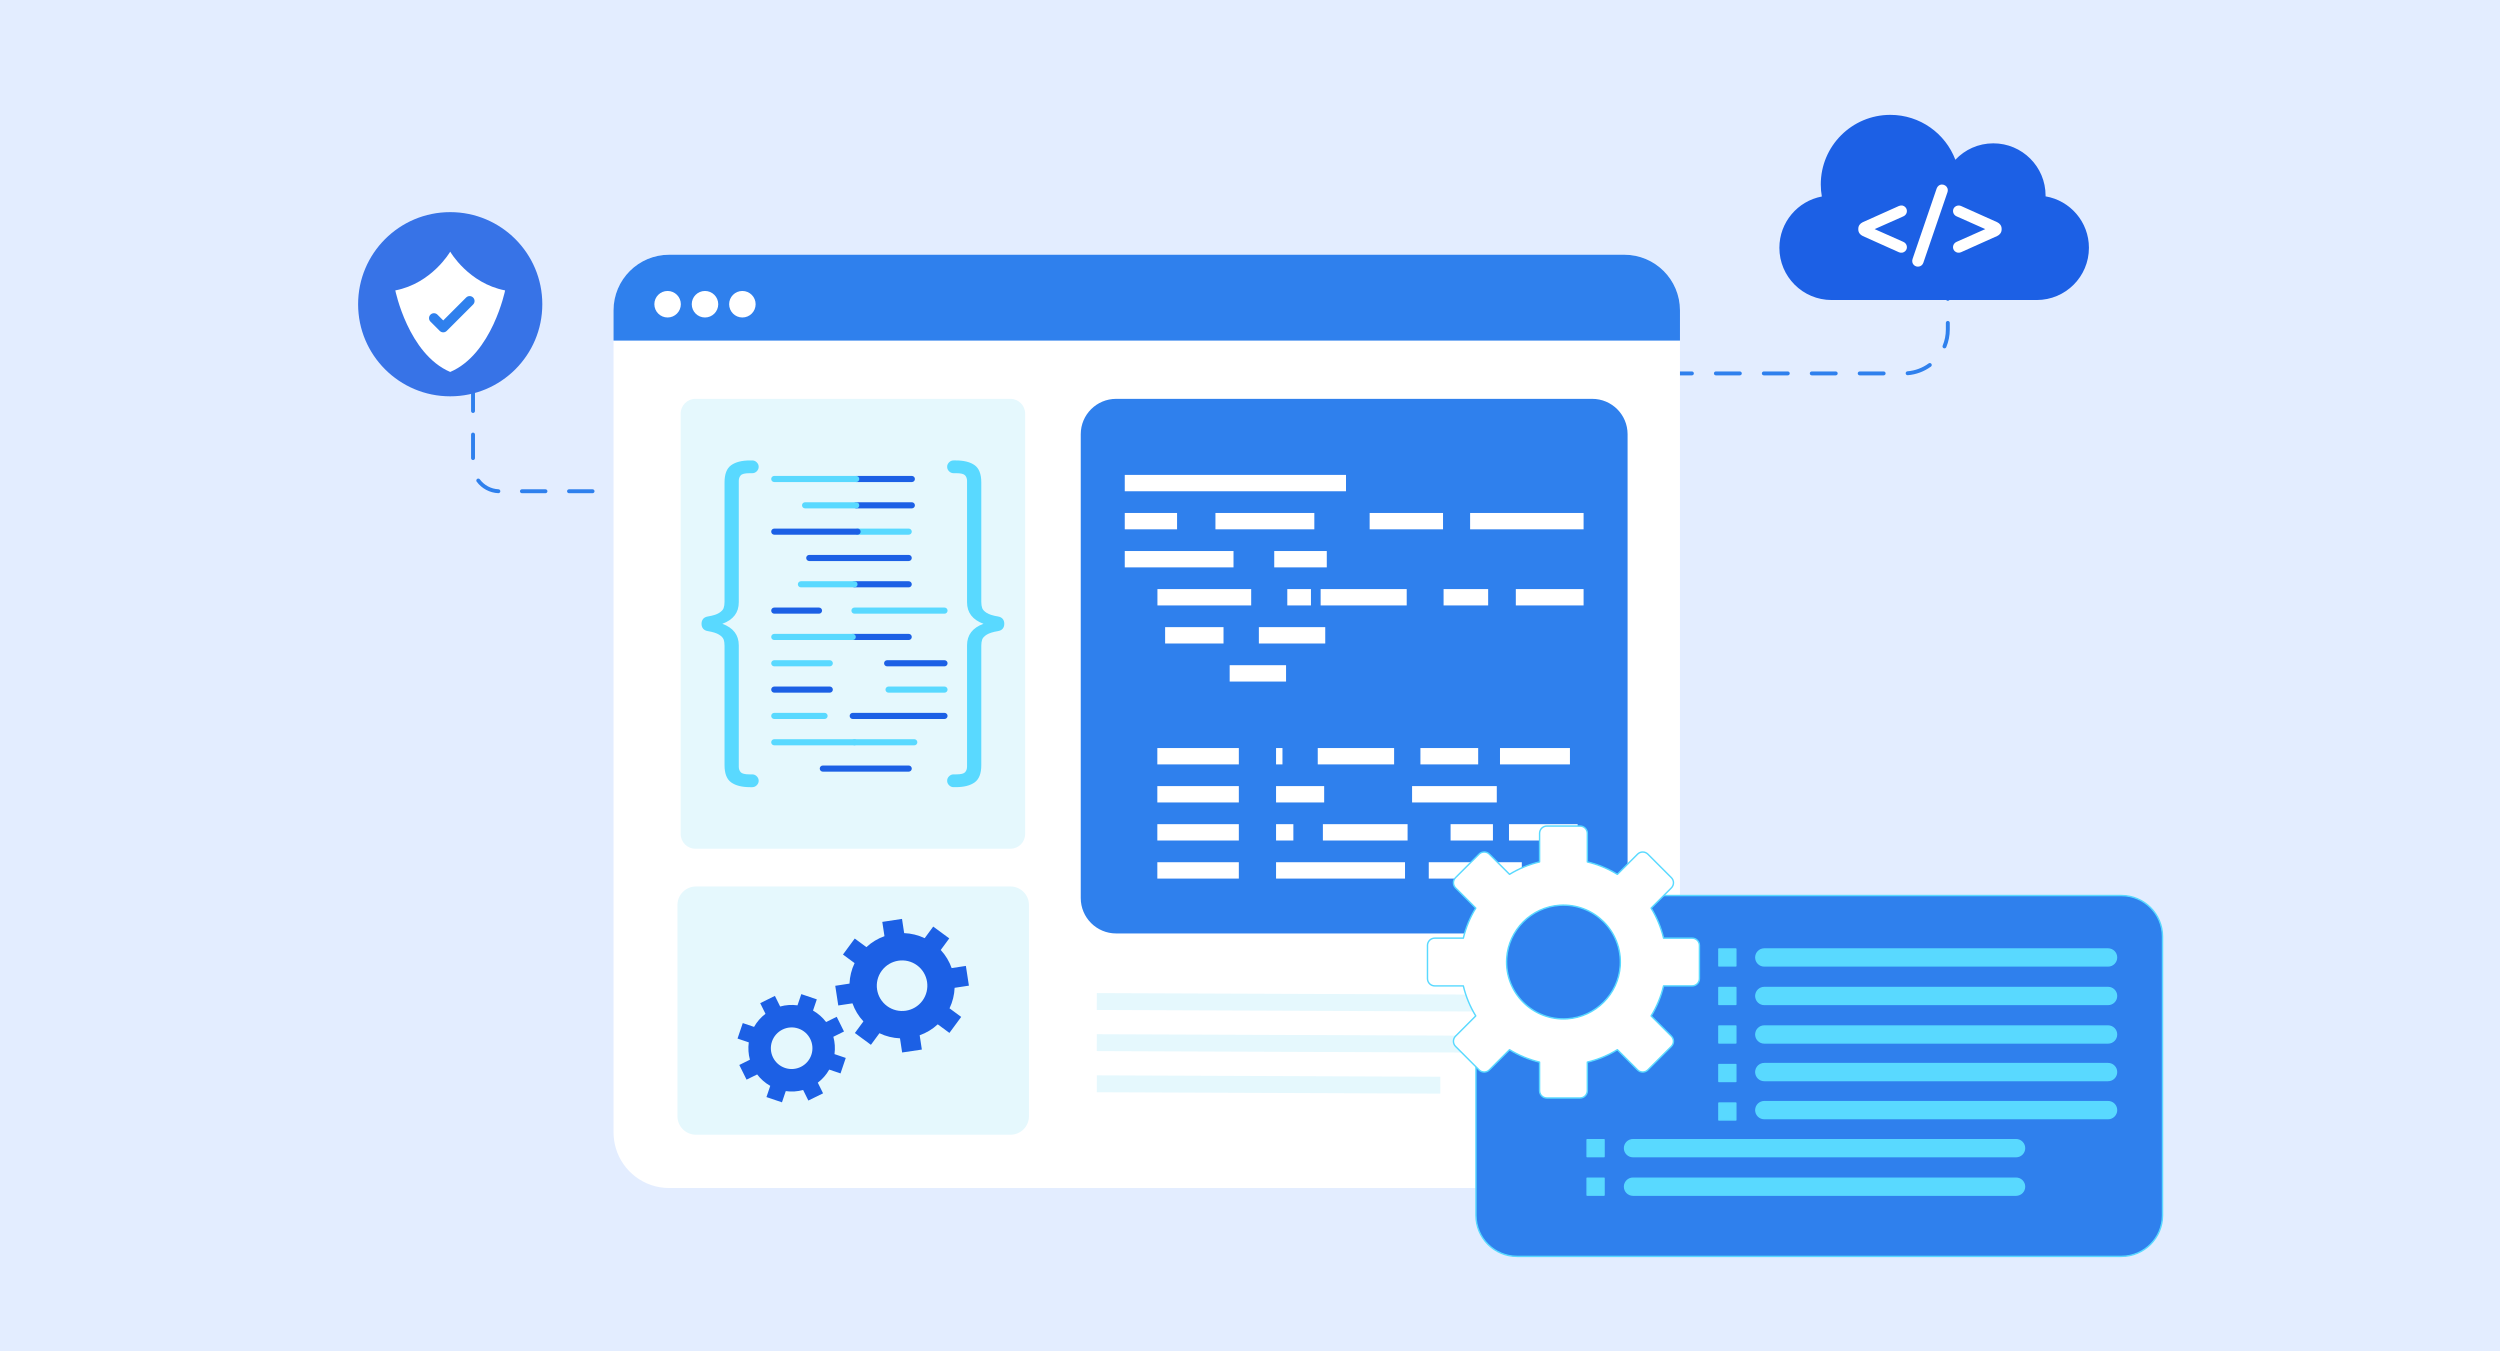 <svg width="370" height="200" viewBox="0 0 370 200" fill="none" xmlns="http://www.w3.org/2000/svg">
<g clip-path="url(#clip0_8137_2759)">
<rect width="383" height="220" fill="#E3EDFF"/>
<g filter="url(#filter0_d_8137_2759)">
<path d="M286.278 42.531C286.117 42.531 285.987 42.401 285.987 42.24V40.498C285.987 40.337 286.117 40.207 286.278 40.207C286.438 40.207 286.568 40.337 286.568 40.498V42.24C286.568 42.401 286.438 42.531 286.278 42.531Z" fill="#2F80ED"/>
<path d="M276.782 53.555H273.235C273.074 53.555 272.944 53.425 272.944 53.265C272.944 53.104 273.074 52.974 273.235 52.974H276.782C276.942 52.974 277.072 53.104 277.072 53.265C277.072 53.425 276.942 53.555 276.782 53.555ZM269.687 53.555H266.14C265.98 53.555 265.85 53.425 265.85 53.265C265.85 53.104 265.98 52.974 266.14 52.974H269.687C269.848 52.974 269.978 53.104 269.978 53.265C269.978 53.425 269.848 53.555 269.687 53.555ZM262.592 53.555H259.044C258.884 53.555 258.754 53.425 258.754 53.265C258.754 53.104 258.884 52.974 259.044 52.974H262.592C262.753 52.974 262.883 53.104 262.883 53.265C262.883 53.425 262.753 53.555 262.592 53.555ZM255.497 53.555H251.95C251.789 53.555 251.659 53.425 251.659 53.265C251.659 53.104 251.789 52.974 251.95 52.974H255.497C255.657 52.974 255.787 53.104 255.787 53.265C255.787 53.425 255.657 53.555 255.497 53.555ZM248.402 53.555H244.854C244.694 53.555 244.564 53.425 244.564 53.265C244.564 53.104 244.694 52.974 244.854 52.974H248.402C248.562 52.974 248.692 53.104 248.692 53.265C248.692 53.425 248.562 53.555 248.402 53.555ZM241.307 53.555H237.759C237.599 53.555 237.469 53.425 237.469 53.265C237.469 53.104 237.599 52.974 237.759 52.974H241.307C241.467 52.974 241.597 53.104 241.597 53.265C241.597 53.425 241.467 53.555 241.307 53.555ZM234.211 53.555H230.664C230.504 53.555 230.374 53.425 230.374 53.265C230.374 53.104 230.504 52.974 230.664 52.974H234.211C234.372 52.974 234.502 53.104 234.502 53.265C234.502 53.425 234.372 53.555 234.211 53.555ZM227.116 53.555H223.569C223.408 53.555 223.278 53.425 223.278 53.265C223.278 53.104 223.408 52.974 223.569 52.974H227.116C227.277 52.974 227.407 53.104 227.407 53.265C227.407 53.425 227.277 53.555 227.116 53.555ZM220.021 53.555H216.474C216.313 53.555 216.183 53.425 216.183 53.265C216.183 53.104 216.313 52.974 216.474 52.974H220.021C220.181 52.974 220.311 53.104 220.311 53.265C220.311 53.425 220.181 53.555 220.021 53.555ZM212.926 53.555H209.379C209.218 53.555 209.088 53.425 209.088 53.265C209.088 53.104 209.218 52.974 209.379 52.974H212.926C213.087 52.974 213.217 53.104 213.217 53.265C213.217 53.425 213.087 53.555 212.926 53.555ZM280.328 53.532C280.179 53.532 280.052 53.418 280.04 53.266C280.026 53.106 280.146 52.966 280.306 52.953C281.438 52.859 282.521 52.456 283.44 51.785C283.568 51.691 283.75 51.718 283.845 51.848C283.94 51.977 283.912 52.159 283.782 52.254C282.777 52.987 281.592 53.429 280.353 53.532C280.345 53.532 280.337 53.532 280.328 53.532ZM285.78 49.56C285.743 49.56 285.705 49.553 285.668 49.538C285.52 49.476 285.45 49.306 285.512 49.158C285.827 48.402 285.986 47.6 285.986 46.775V45.788C285.986 45.628 286.116 45.498 286.277 45.498C286.437 45.498 286.567 45.628 286.567 45.788V46.775C286.567 47.678 286.392 48.554 286.049 49.381C286.002 49.493 285.894 49.56 285.78 49.56V49.56Z" fill="#2F80ED"/>
<path d="M205.824 53.556H204.082C203.921 53.556 203.791 53.425 203.791 53.265C203.791 53.105 203.921 52.975 204.082 52.975H205.824C205.985 52.975 206.115 53.105 206.115 53.265C206.115 53.425 205.985 53.556 205.824 53.556Z" fill="#2F80ED"/>
<path d="M269.077 42.403C264.807 42.403 261.348 38.943 261.348 34.674C261.348 30.898 264.055 27.755 267.633 27.082C267.529 26.502 267.475 25.905 267.475 25.293C267.475 19.608 272.083 15 277.767 15C282.167 15 285.921 17.757 287.394 21.642C288.798 20.148 290.796 19.213 293.013 19.213C297.282 19.213 300.746 22.675 300.746 26.945C300.746 26.985 300.746 27.021 300.742 27.06C304.389 27.679 307.161 30.851 307.161 34.674C307.161 38.943 303.702 42.403 299.433 42.403H269.078H269.077Z" fill="#1C60E5"/>
<path d="M279.983 28.653C279.752 28.422 279.448 28.33 279.055 28.478L273.682 30.889C273.288 31.075 273.028 31.418 273.028 31.855V31.963C273.028 32.406 273.294 32.747 273.687 32.931L279.054 35.339L279.073 35.347C279.391 35.465 279.74 35.406 279.983 35.164C280.398 34.749 280.262 34.036 279.685 33.791L275.448 31.909L279.679 30.029C280.267 29.783 280.396 29.067 279.983 28.654V28.653Z" fill="white"/>
<path d="M284.91 25.489C284.776 25.597 284.681 25.734 284.627 25.893L281.061 36.321C280.944 36.673 281.028 36.985 281.242 37.21C281.656 37.642 282.444 37.52 282.656 36.886L286.222 26.458C286.513 25.581 285.521 25 284.91 25.489H284.91Z" fill="white"/>
<path d="M294.06 31.273C293.945 31.111 293.786 30.982 293.583 30.885L288.209 28.474C287.917 28.351 287.527 28.413 287.288 28.651C286.856 29.082 287.032 29.794 287.585 30.024L291.821 31.907L287.59 33.787C286.998 34.038 286.876 34.753 287.287 35.163C287.548 35.422 287.928 35.459 288.215 35.337L293.588 32.927C293.786 32.833 293.945 32.704 294.059 32.54C294.179 32.37 294.241 32.175 294.241 31.961V31.853C294.241 31.639 294.18 31.444 294.059 31.273L294.06 31.273Z" fill="white"/>
<path d="M92.67 70.996H89.185C89.025 70.996 88.894 70.866 88.894 70.705C88.894 70.545 89.025 70.415 89.185 70.415H92.67C92.831 70.415 92.96 70.545 92.96 70.705C92.96 70.866 92.831 70.996 92.67 70.996ZM85.7 70.996H82.215C82.055 70.996 81.924 70.866 81.924 70.705C81.924 70.545 82.055 70.415 82.215 70.415H85.7C85.861 70.415 85.99 70.545 85.99 70.705C85.99 70.866 85.861 70.996 85.7 70.996ZM78.73 70.996H75.245C75.085 70.996 74.954 70.866 74.954 70.705C74.954 70.545 75.085 70.415 75.245 70.415H78.73C78.89 70.415 79.02 70.545 79.02 70.705C79.02 70.866 78.89 70.996 78.73 70.996ZM71.76 70.992C71.755 70.992 71.752 70.992 71.747 70.992C70.477 70.934 69.312 70.313 68.551 69.291C68.455 69.162 68.483 68.981 68.61 68.884C68.738 68.789 68.92 68.815 69.017 68.944C69.673 69.826 70.678 70.361 71.772 70.411C71.933 70.419 72.057 70.555 72.049 70.715C72.042 70.871 71.913 70.992 71.759 70.992L71.76 70.992ZM68.007 66.091C67.847 66.091 67.717 65.961 67.717 65.8V62.316C67.717 62.155 67.847 62.025 68.007 62.025C68.168 62.025 68.298 62.155 68.298 62.316V65.8C68.298 65.961 68.168 66.091 68.007 66.091ZM68.007 59.121C67.847 59.121 67.717 58.991 67.717 58.831V55.346C67.717 55.185 67.847 55.055 68.007 55.055C68.168 55.055 68.298 55.185 68.298 55.346V58.831C68.298 58.991 68.168 59.121 68.007 59.121ZM68.007 52.151C67.847 52.151 67.717 52.021 67.717 51.861V49.435C67.717 49.275 67.847 49.145 68.007 49.145C68.168 49.145 68.298 49.275 68.298 49.435V51.861C68.298 52.021 68.168 52.151 68.007 52.151Z" fill="#2F80ED"/>
<path d="M246.635 43.931V165.598C246.635 170.142 242.949 173.828 238.405 173.828H97.036C93.303 173.828 90.149 171.346 89.145 167.939C88.925 167.201 88.805 166.409 88.805 165.597V43.931C88.805 39.386 92.492 35.7 97.036 35.7H238.405C242.95 35.7 246.636 39.386 246.636 43.931H246.635Z" fill="white"/>
<path d="M150.288 131.945V163.194C150.288 164.714 149.06 165.943 147.54 165.943H101.011C99.491 165.943 98.262 164.714 98.262 163.194V131.945C98.262 130.43 99.491 129.196 101.011 129.196H147.54C149.06 129.196 150.288 130.43 150.288 131.945Z" fill="#E5F8FD"/>
<path d="M138.514 150.871L140.257 148.503L138.531 147.232C138.991 146.263 139.244 145.23 139.284 144.197L141.398 143.876L140.95 140.956L138.844 141.276C138.5 140.301 137.96 139.389 137.228 138.597L138.491 136.881L136.117 135.133L134.854 136.849C133.886 136.39 132.849 136.141 131.816 136.101L131.497 133.996L128.58 134.439L128.901 136.554C127.927 136.898 127.01 137.443 126.227 138.173L124.501 136.903L122.758 139.272L124.478 140.539C124.018 141.507 123.769 142.535 123.726 143.573L121.617 143.898L122.064 146.809L124.165 146.495C124.509 147.469 125.054 148.386 125.785 149.169L124.521 150.884L126.895 152.632L128.158 150.916C129.128 151.385 130.161 151.629 131.198 151.673L131.516 153.769L134.434 153.335L134.113 151.221C135.091 150.871 136.004 150.331 136.787 149.601L138.513 150.871H138.514ZM129.287 146.897C127.624 145.673 127.272 143.329 128.493 141.672C129.717 140.008 132.064 139.643 133.726 140.867C135.395 142.096 135.742 144.444 134.518 146.108C133.298 147.765 130.955 148.126 129.287 146.898V146.897Z" fill="#1C60E5"/>
<path d="M122.398 156.864L123.173 154.573L121.504 154.008C121.622 153.134 121.563 152.261 121.336 151.442L122.912 150.662L121.832 148.486L120.262 149.262C119.748 148.584 119.098 148.004 118.327 147.565L118.888 145.906L116.592 145.129L116.03 146.789C115.156 146.67 114.282 146.735 113.462 146.962L112.686 145.392L110.511 146.467L111.291 148.043C110.613 148.557 110.031 149.212 109.6 149.981L107.93 149.415L107.154 151.707L108.819 152.27C108.701 153.144 108.762 154.012 108.986 154.836L107.415 155.617L108.492 157.787L110.06 157.016C110.573 157.694 111.229 158.276 111.997 158.707L111.435 160.367L113.731 161.144L114.293 159.484C115.17 159.609 116.04 159.543 116.864 159.318L117.636 160.881L119.815 159.812L119.035 158.236C119.715 157.718 120.295 157.067 120.726 156.3L122.396 156.865L122.398 156.864ZM114.175 156.053C112.567 155.509 111.706 153.759 112.249 152.156C112.793 150.547 114.54 149.675 116.149 150.219C117.764 150.765 118.622 152.519 118.078 154.128C117.535 155.732 115.79 156.599 114.175 156.054V156.053Z" fill="#1C60E5"/>
<path d="M149.72 59.208V121.433C149.72 122.641 148.751 123.611 147.543 123.611H100.913C99.717 123.611 98.742 122.642 98.742 121.433V59.208C98.742 58.011 99.717 57.03 100.913 57.03H147.543C148.751 57.03 149.72 58.011 149.72 59.208Z" fill="#E5F8FD"/>
<path d="M132.953 69.345H124.718C124.467 69.345 124.264 69.142 124.264 68.891C124.264 68.64 124.467 68.436 124.718 68.436H132.953C133.204 68.436 133.407 68.64 133.407 68.891C133.407 69.142 133.204 69.345 132.953 69.345Z" fill="#1C60E5"/>
<path d="M124.718 69.345H112.592C112.341 69.345 112.137 69.142 112.137 68.891C112.137 68.64 112.341 68.436 112.592 68.436H124.718C124.969 68.436 125.173 68.64 125.173 68.891C125.173 69.142 124.969 69.345 124.718 69.345Z" fill="#59D9FF"/>
<path d="M132.953 73.242H124.718C124.467 73.242 124.264 73.038 124.264 72.787C124.264 72.536 124.467 72.333 124.718 72.333H132.953C133.204 72.333 133.407 72.536 133.407 72.787C133.407 73.038 133.204 73.242 132.953 73.242Z" fill="#1C60E5"/>
<path d="M124.718 73.242H117.153C116.902 73.242 116.698 73.038 116.698 72.787C116.698 72.536 116.902 72.333 117.153 72.333H124.718C124.969 72.333 125.173 72.536 125.173 72.787C125.173 73.038 124.969 73.242 124.718 73.242Z" fill="#59D9FF"/>
<path d="M132.489 77.138H124.924C124.673 77.138 124.469 76.935 124.469 76.684C124.469 76.433 124.673 76.23 124.924 76.23H132.489C132.74 76.23 132.944 76.433 132.944 76.684C132.944 76.935 132.74 77.138 132.489 77.138Z" fill="#59D9FF"/>
<path d="M124.924 77.138H112.592C112.341 77.138 112.137 76.935 112.137 76.684C112.137 76.433 112.341 76.23 112.592 76.23H124.924C125.175 76.23 125.379 76.433 125.379 76.684C125.379 76.935 125.175 77.138 124.924 77.138Z" fill="#1C60E5"/>
<path d="M132.489 81.035H117.77C117.519 81.035 117.316 80.831 117.316 80.58C117.316 80.329 117.519 80.126 117.77 80.126H132.489C132.74 80.126 132.944 80.329 132.944 80.58C132.944 80.831 132.74 81.035 132.489 81.035Z" fill="#1C60E5"/>
<path d="M132.489 84.93H124.461C124.21 84.93 124.007 84.727 124.007 84.476C124.007 84.225 124.21 84.022 124.461 84.022H132.489C132.74 84.022 132.944 84.225 132.944 84.476C132.944 84.727 132.74 84.93 132.489 84.93Z" fill="#1C60E5"/>
<path d="M124.461 84.93H116.536C116.285 84.93 116.082 84.727 116.082 84.476C116.082 84.225 116.285 84.022 116.536 84.022H124.461C124.712 84.022 124.915 84.225 124.915 84.476C124.915 84.727 124.712 84.93 124.461 84.93Z" fill="#59D9FF"/>
<path d="M137.786 88.827H124.461C124.21 88.827 124.007 88.623 124.007 88.372C124.007 88.121 124.21 87.918 124.461 87.918H137.786C138.037 87.918 138.24 88.121 138.24 88.372C138.24 88.623 138.037 88.827 137.786 88.827Z" fill="#59D9FF"/>
<path d="M119.212 88.827H112.592C112.341 88.827 112.137 88.623 112.137 88.372C112.137 88.121 112.341 87.918 112.592 87.918H119.212C119.463 87.918 119.666 88.121 119.666 88.372C119.666 88.623 119.463 88.827 119.212 88.827Z" fill="#1C60E5"/>
<path d="M132.489 92.723H124.204C123.953 92.723 123.749 92.52 123.749 92.269C123.749 92.018 123.953 91.814 124.204 91.814H132.489C132.74 91.814 132.944 92.018 132.944 92.269C132.944 92.52 132.74 92.723 132.489 92.723Z" fill="#1C60E5"/>
<path d="M124.204 92.723H112.592C112.341 92.723 112.137 92.52 112.137 92.269C112.137 92.018 112.341 91.814 112.592 91.814H124.204C124.455 91.814 124.658 92.018 124.658 92.269C124.658 92.52 124.455 92.723 124.204 92.723Z" fill="#59D9FF"/>
<path d="M137.786 96.62H129.296C129.045 96.62 128.842 96.416 128.842 96.165C128.842 95.914 129.045 95.711 129.296 95.711H137.786C138.037 95.711 138.24 95.914 138.24 96.165C138.24 96.416 138.037 96.62 137.786 96.62Z" fill="#1C60E5"/>
<path d="M120.807 96.62H112.592C112.341 96.62 112.137 96.416 112.137 96.165C112.137 95.914 112.341 95.711 112.592 95.711H120.807C121.058 95.711 121.262 95.914 121.262 96.165C121.262 96.416 121.058 96.62 120.807 96.62Z" fill="#59D9FF"/>
<path d="M137.785 100.516H129.504C129.253 100.516 129.05 100.313 129.05 100.062C129.05 99.811 129.253 99.607 129.504 99.607H137.785C138.037 99.607 138.24 99.811 138.24 100.062C138.24 100.313 138.037 100.516 137.785 100.516Z" fill="#59D9FF"/>
<path d="M120.807 100.516H112.592C112.341 100.516 112.137 100.313 112.137 100.062C112.137 99.811 112.341 99.607 112.592 99.607H120.807C121.058 99.607 121.262 99.811 121.262 100.062C121.262 100.313 121.058 100.516 120.807 100.516Z" fill="#1C60E5"/>
<path d="M137.786 104.412H124.204C123.953 104.412 123.749 104.208 123.749 103.957C123.749 103.706 123.953 103.503 124.204 103.503H137.786C138.037 103.503 138.24 103.706 138.24 103.957C138.24 104.208 138.037 104.412 137.786 104.412Z" fill="#1C60E5"/>
<path d="M120.035 104.412H112.592C112.341 104.412 112.137 104.208 112.137 103.957C112.137 103.706 112.341 103.503 112.592 103.503H120.035C120.287 103.503 120.49 103.706 120.49 103.957C120.49 104.208 120.287 104.412 120.035 104.412Z" fill="#59D9FF"/>
<path d="M133.313 108.309H124.461C124.21 108.309 124.007 108.106 124.007 107.855C124.007 107.604 124.21 107.4 124.461 107.4H133.313C133.564 107.4 133.767 107.604 133.767 107.855C133.767 108.106 133.564 108.309 133.313 108.309Z" fill="#59D9FF"/>
<path d="M124.461 108.309H112.592C112.341 108.309 112.137 108.106 112.137 107.855C112.137 107.604 112.341 107.4 112.592 107.4H124.461C124.712 107.4 124.915 107.604 124.915 107.855C124.915 108.106 124.712 108.309 124.461 108.309Z" fill="#59D9FF"/>
<path d="M132.489 112.206H119.778C119.526 112.206 119.323 112.002 119.323 111.751C119.323 111.5 119.526 111.297 119.778 111.297H132.489C132.74 111.297 132.944 111.5 132.944 111.751C132.944 112.002 132.74 112.206 132.489 112.206Z" fill="#1C60E5"/>
<path d="M139.447 114.5H139.122C138.871 114.5 138.649 114.405 138.461 114.215C138.272 114.026 138.177 113.805 138.177 113.554C138.177 113.302 138.272 113.081 138.461 112.892C138.649 112.703 138.871 112.607 139.122 112.607H139.528C140.213 112.607 140.649 112.5 140.838 112.283C141.027 112.067 141.122 111.797 141.122 111.473V93.509C141.122 91.978 141.932 90.915 143.554 90.32C141.933 89.726 141.122 88.663 141.122 87.131V69.168C141.122 68.844 141.027 68.574 140.838 68.358C140.649 68.142 140.212 68.033 139.528 68.033H139.122C138.871 68.033 138.649 67.939 138.461 67.75C138.272 67.56 138.177 67.34 138.177 67.088C138.177 66.836 138.272 66.615 138.461 66.426C138.65 66.237 138.871 66.143 139.122 66.143H139.447C140.654 66.143 141.587 66.377 142.244 66.845C142.901 67.314 143.23 68.161 143.23 69.385V87.052C143.23 87.43 143.275 87.746 143.365 87.998C143.456 88.251 143.681 88.489 144.041 88.714C144.402 88.939 144.96 89.115 145.717 89.241C146.023 89.295 146.253 89.416 146.406 89.605C146.559 89.794 146.635 90.033 146.635 90.321C146.635 90.609 146.559 90.848 146.406 91.037C146.253 91.226 146.023 91.347 145.717 91.401C144.96 91.527 144.402 91.704 144.041 91.928C143.681 92.154 143.456 92.392 143.365 92.644C143.276 92.897 143.23 93.211 143.23 93.59V111.256C143.23 112.481 142.901 113.327 142.244 113.796C141.586 114.265 140.654 114.499 139.447 114.499V114.5Z" fill="#59D9FF"/>
<path d="M106.218 113.797C105.56 113.328 105.232 112.482 105.232 111.257V93.591C105.232 93.213 105.187 92.898 105.096 92.645C105.005 92.393 104.781 92.154 104.42 91.929C104.059 91.704 103.501 91.528 102.745 91.402C102.438 91.349 102.209 91.227 102.056 91.038C101.902 90.849 101.826 90.61 101.826 90.322C101.826 90.034 101.903 89.795 102.056 89.606C102.209 89.417 102.438 89.296 102.745 89.242C103.501 89.116 104.059 88.94 104.42 88.715C104.781 88.489 105.005 88.251 105.096 87.999C105.186 87.747 105.232 87.432 105.232 87.053V69.386C105.232 68.162 105.56 67.315 106.218 66.846C106.876 66.378 107.808 66.144 109.015 66.144H109.339C109.591 66.144 109.812 66.238 110.001 66.427C110.19 66.617 110.285 66.837 110.285 67.089C110.285 67.341 110.19 67.562 110.001 67.751C109.812 67.94 109.591 68.034 109.339 68.034H108.934C108.248 68.034 107.812 68.143 107.623 68.359C107.434 68.575 107.34 68.845 107.34 69.169V87.132C107.34 88.664 106.529 89.727 104.907 90.321C106.528 90.916 107.34 91.979 107.34 93.51V111.474C107.34 111.798 107.434 112.068 107.623 112.284C107.813 112.5 108.249 112.608 108.934 112.608H109.339C109.591 112.608 109.812 112.703 110.001 112.893C110.19 113.082 110.285 113.302 110.285 113.555C110.285 113.807 110.19 114.028 110.001 114.216C109.812 114.405 109.591 114.501 109.339 114.501H109.015C107.807 114.501 106.875 114.266 106.218 113.798V113.797Z" fill="#59D9FF"/>
<path d="M246.635 48.41V43.933C246.635 39.387 242.949 35.701 238.402 35.701H97.035C92.488 35.701 88.802 39.387 88.802 43.933V48.41H246.635Z" fill="#2F80ED"/>
<path d="M98.764 43.023C98.764 44.107 97.889 44.989 96.804 44.989C95.72 44.989 94.844 44.107 94.844 43.023C94.844 41.94 95.72 41.063 96.804 41.063C97.889 41.063 98.764 41.945 98.764 43.023Z" fill="white"/>
<path d="M104.299 43.023C104.299 44.107 103.423 44.989 102.339 44.989C101.254 44.989 100.379 44.107 100.379 43.023C100.379 41.94 101.254 41.063 102.339 41.063C103.423 41.063 104.299 41.945 104.299 43.023Z" fill="white"/>
<path d="M109.833 43.023C109.833 44.107 108.957 44.989 107.873 44.989C106.788 44.989 105.913 44.107 105.913 43.023C105.913 41.94 106.788 41.063 107.873 41.063C108.957 41.063 109.833 41.945 109.833 43.023Z" fill="white"/>
<path d="M238.883 62.261V130.915C238.883 133.806 236.538 136.151 233.646 136.151H163.188C160.297 136.151 157.951 133.806 157.951 130.915V62.261C157.951 59.369 160.297 57.03 163.188 57.03H233.646C236.538 57.03 238.883 59.369 238.883 62.261Z" fill="#2F80ED"/>
<path d="M197.208 68.286H164.465V70.706H197.208V68.286Z" fill="white"/>
<path d="M172.205 73.92H164.465V76.34H172.205V73.92Z" fill="white"/>
<path d="M211.568 73.92H200.708V76.34H211.568V73.92Z" fill="white"/>
<path d="M232.371 73.92H215.577V76.34H232.371V73.92Z" fill="white"/>
<path d="M192.521 73.92H177.886V76.34H192.521V73.92Z" fill="white"/>
<path d="M180.559 79.552H164.465V81.972H180.559V79.552Z" fill="white"/>
<path d="M194.364 79.552H186.587V81.972H194.364V79.552Z" fill="white"/>
<path d="M183.175 85.184H169.3V87.604H183.175V85.184Z" fill="white"/>
<path d="M192.021 85.184H188.52V87.604H192.021V85.184Z" fill="white"/>
<path d="M206.192 85.184H193.454V87.604H206.192V85.184Z" fill="white"/>
<path d="M218.246 85.184H211.65V87.604H218.246V85.184Z" fill="white"/>
<path d="M232.371 85.184H222.341V87.604H232.371V85.184Z" fill="white"/>
<path d="M179.081 90.817H170.438V93.238H179.081V90.817Z" fill="white"/>
<path d="M194.136 90.817H184.312V93.238H194.136V90.817Z" fill="white"/>
<path d="M188.336 96.449H179.991V98.87H188.336V96.449Z" fill="white"/>
<path d="M181.347 108.711H169.285V111.131H181.347V108.711Z" fill="white"/>
<path d="M187.804 108.711H186.856V111.131H187.804V108.711Z" fill="white"/>
<path d="M216.77 108.711H208.223V111.131H216.77V108.711Z" fill="white"/>
<path d="M230.351 108.711H219.999V111.131H230.351V108.711Z" fill="white"/>
<path d="M204.328 108.711H193.027V111.131H204.328V108.711Z" fill="white"/>
<path d="M193.977 114.343H186.856V116.763H193.977V114.343Z" fill="white"/>
<path d="M219.524 114.343H206.988V116.763H219.524V114.343Z" fill="white"/>
<path d="M181.347 114.343H169.285V116.763H181.347V114.343Z" fill="white"/>
<path d="M189.418 119.976H186.856V122.396H189.418V119.976Z" fill="white"/>
<path d="M231.491 119.976H221.329V122.396H231.491V119.976Z" fill="white"/>
<path d="M218.954 119.976H212.686V122.396H218.954V119.976Z" fill="white"/>
<path d="M206.323 119.976H193.787V122.396H206.323V119.976Z" fill="white"/>
<path d="M181.347 119.976H169.285V122.396H181.347V119.976Z" fill="white"/>
<path d="M181.347 125.609H169.285V128.03H181.347V125.609Z" fill="white"/>
<path d="M205.943 125.609H186.856V128.03H205.943V125.609Z" fill="white"/>
<path d="M223.229 125.609H209.457V128.03H223.229V125.609Z" fill="white"/>
<path d="M160.33 144.978L160.32 147.478L233.629 147.772L233.639 145.272L160.33 144.978Z" fill="#E5F8FD"/>
<path d="M160.33 151.063L160.32 153.562L233.629 153.857L233.639 151.357L160.33 151.063Z" fill="#E5F8FD"/>
<path d="M211.166 157.357L160.334 157.151L160.324 159.651L211.166 159.856V157.357Z" fill="#E5F8FD"/>
<path d="M64.631 56.656C72.159 56.656 78.262 50.553 78.262 43.025C78.262 35.497 72.159 29.395 64.631 29.395C57.103 29.395 51 35.497 51 43.025C51 50.553 57.103 56.656 64.631 56.656Z" fill="#3773E7"/>
<path d="M72.757 40.981C72.757 40.981 70.839 50.401 64.631 53.049C58.423 50.401 56.505 40.981 56.505 40.981C61.925 39.94 64.631 35.246 64.631 35.246C64.631 35.246 67.337 39.94 72.757 40.981Z" fill="white"/>
<path d="M63.599 47.188C63.405 47.188 63.219 47.111 63.082 46.974L61.709 45.601C61.424 45.316 61.424 44.854 61.709 44.569C61.995 44.284 62.457 44.284 62.742 44.569L63.598 45.425L66.989 42.034C67.275 41.749 67.737 41.749 68.022 42.034C68.307 42.32 68.307 42.782 68.022 43.067L64.115 46.974C63.978 47.111 63.792 47.188 63.598 47.188H63.599Z" fill="#2F80ED"/>
<path d="M311.978 130.541H222.517C219.162 130.541 216.442 133.261 216.442 136.616V177.869C216.442 181.224 219.162 183.944 222.517 183.944H311.978C315.333 183.944 318.053 181.224 318.053 177.869V136.616C318.053 133.261 315.333 130.541 311.978 130.541Z" fill="#2F80ED" stroke="#59D9FF" stroke-width="0.214" stroke-linecap="round" stroke-linejoin="round"/>
<path d="M309.993 140.954H259.116C258.425 140.954 257.866 140.395 257.866 139.704C257.866 139.014 258.425 138.454 259.116 138.454H309.993C310.683 138.454 311.243 139.014 311.243 139.704C311.243 140.395 310.683 140.954 309.993 140.954Z" fill="#59D9FF" stroke="#59D9FF" stroke-width="0.214" stroke-linecap="round" stroke-linejoin="round"/>
<path d="M309.993 146.655H259.116C258.425 146.655 257.866 146.095 257.866 145.404C257.866 144.714 258.425 144.154 259.116 144.154H309.993C310.683 144.154 311.243 144.714 311.243 145.404C311.243 146.095 310.683 146.655 309.993 146.655Z" fill="#59D9FF" stroke="#59D9FF" stroke-width="0.214" stroke-linecap="round" stroke-linejoin="round"/>
<path d="M309.993 152.355H259.116C258.425 152.355 257.866 151.795 257.866 151.105C257.866 150.414 258.425 149.854 259.116 149.854H309.993C310.683 149.854 311.243 150.414 311.243 151.105C311.243 151.795 310.683 152.355 309.993 152.355Z" fill="#59D9FF" stroke="#59D9FF" stroke-width="0.214" stroke-linecap="round" stroke-linejoin="round"/>
<path d="M296.377 169.178H239.686C238.996 169.178 238.436 168.618 238.436 167.928C238.436 167.238 238.996 166.678 239.686 166.678H296.377C297.067 166.678 297.627 167.238 297.627 167.928C297.627 168.618 297.067 169.178 296.377 169.178H296.377Z" fill="#59D9FF" stroke="#59D9FF" stroke-width="0.214" stroke-linecap="round" stroke-linejoin="round"/>
<path d="M296.377 174.878H239.686C238.996 174.878 238.436 174.318 238.436 173.628C238.436 172.938 238.996 172.378 239.686 172.378H296.377C297.067 172.378 297.627 172.938 297.627 173.628C297.627 174.318 297.067 174.878 296.377 174.878H296.377Z" fill="#59D9FF" stroke="#59D9FF" stroke-width="0.214" stroke-linecap="round" stroke-linejoin="round"/>
<path d="M309.993 157.916H259.116C258.425 157.916 257.866 157.356 257.866 156.666C257.866 155.976 258.425 155.416 259.116 155.416H309.993C310.683 155.416 311.243 155.976 311.243 156.666C311.243 157.356 310.683 157.916 309.993 157.916Z" fill="#59D9FF" stroke="#59D9FF" stroke-width="0.214" stroke-linecap="round" stroke-linejoin="round"/>
<path d="M309.993 163.547H259.116C258.425 163.547 257.866 162.987 257.866 162.297C257.866 161.607 258.425 161.047 259.116 161.047H309.993C310.683 161.047 311.243 161.607 311.243 162.297C311.243 162.987 310.683 163.547 309.993 163.547Z" fill="#59D9FF" stroke="#59D9FF" stroke-width="0.214" stroke-linecap="round" stroke-linejoin="round"/>
<path d="M254.899 138.454H252.399V140.954H254.899V138.454Z" fill="#59D9FF" stroke="#59D9FF" stroke-width="0.214" stroke-linecap="round" stroke-linejoin="round"/>
<path d="M254.899 144.154H252.399V146.655H254.899V144.154Z" fill="#59D9FF" stroke="#59D9FF" stroke-width="0.214" stroke-linecap="round" stroke-linejoin="round"/>
<path d="M254.899 149.854H252.399V152.355H254.899V149.854Z" fill="#59D9FF" stroke="#59D9FF" stroke-width="0.214" stroke-linecap="round" stroke-linejoin="round"/>
<path d="M254.899 155.556H252.399V158.056H254.899V155.556Z" fill="#59D9FF" stroke="#59D9FF" stroke-width="0.214" stroke-linecap="round" stroke-linejoin="round"/>
<path d="M254.899 161.256H252.399V163.756H254.899V161.256Z" fill="#59D9FF" stroke="#59D9FF" stroke-width="0.214" stroke-linecap="round" stroke-linejoin="round"/>
<path d="M235.396 166.678H232.896V169.178H235.396V166.678Z" fill="#59D9FF" stroke="#59D9FF" stroke-width="0.214" stroke-linecap="round" stroke-linejoin="round"/>
<path d="M235.396 172.378H232.896V174.878H235.396V172.378Z" fill="#59D9FF" stroke="#59D9FF" stroke-width="0.214" stroke-linecap="round" stroke-linejoin="round"/>
<path d="M249.515 142.838V137.922C249.515 137.328 249.033 136.846 248.439 136.846H244.209C243.831 135.253 243.204 133.757 242.369 132.402L245.359 129.412C245.78 128.992 245.78 128.31 245.359 127.89L241.883 124.413C241.463 123.993 240.781 123.993 240.361 124.413L237.37 127.403C236.015 126.568 234.519 125.942 232.926 125.564V121.332C232.926 120.737 232.444 120.256 231.85 120.256H226.934C226.339 120.256 225.858 120.738 225.858 121.332V125.562C224.265 125.941 222.769 126.567 221.413 127.402L218.423 124.412C218.002 123.991 217.321 123.991 216.9 124.412L213.424 127.888C213.004 128.308 213.004 128.99 213.424 129.41L216.414 132.4C215.579 133.755 214.953 135.252 214.575 136.845H210.343C209.748 136.845 209.267 137.327 209.267 137.921V142.837C209.267 143.432 209.749 143.913 210.343 143.913H214.573C214.951 145.506 215.578 147.002 216.412 148.357L213.423 151.348C213.002 151.768 213.002 152.45 213.423 152.87L216.899 156.346C217.319 156.767 218.001 156.767 218.421 156.346L221.412 153.356C222.767 154.191 224.263 154.817 225.856 155.195V159.425C225.856 160.02 226.339 160.501 226.933 160.501H231.849C232.443 160.501 232.925 160.019 232.925 159.425V155.195C234.518 154.817 236.014 154.191 237.369 153.356L240.359 156.346C240.78 156.767 241.461 156.767 241.882 156.346L245.358 152.87C245.778 152.45 245.778 151.768 245.358 151.348L242.367 148.358C243.202 147.003 243.828 145.506 244.207 143.913H248.437C249.032 143.913 249.514 143.431 249.514 142.837L249.515 142.838ZM229.938 148.783C224.857 149.104 220.667 144.915 220.989 139.834C221.254 135.643 224.654 132.243 228.845 131.978C233.926 131.657 238.115 135.846 237.795 140.927C237.53 145.118 234.13 148.518 229.939 148.783H229.938Z" fill="white" stroke="#59D9FF" stroke-width="0.214" stroke-linecap="round" stroke-linejoin="round"/>
</g>
</g>
<defs>
<filter id="filter0_d_8137_2759" x="48" y="12" width="277.16" height="179.051" filterUnits="userSpaceOnUse" color-interpolation-filters="sRGB">
<feFlood flood-opacity="0" result="BackgroundImageFix"/>
<feColorMatrix in="SourceAlpha" type="matrix" values="0 0 0 0 0 0 0 0 0 0 0 0 0 0 0 0 0 0 127 0" result="hardAlpha"/>
<feOffset dx="2" dy="2"/>
<feGaussianBlur stdDeviation="2.5"/>
<feComposite in2="hardAlpha" operator="out"/>
<feColorMatrix type="matrix" values="0 0 0 0 0.359 0 0 0 0 0.446 0 0 0 0 0.608 0 0 0 0.15 0"/>
<feBlend mode="normal" in2="BackgroundImageFix" result="effect1_dropShadow_8137_2759"/>
<feBlend mode="normal" in="SourceGraphic" in2="effect1_dropShadow_8137_2759" result="shape"/>
</filter>
<clipPath id="clip0_8137_2759">
<rect width="370" height="200" fill="white"/>
</clipPath>
</defs>
</svg>

